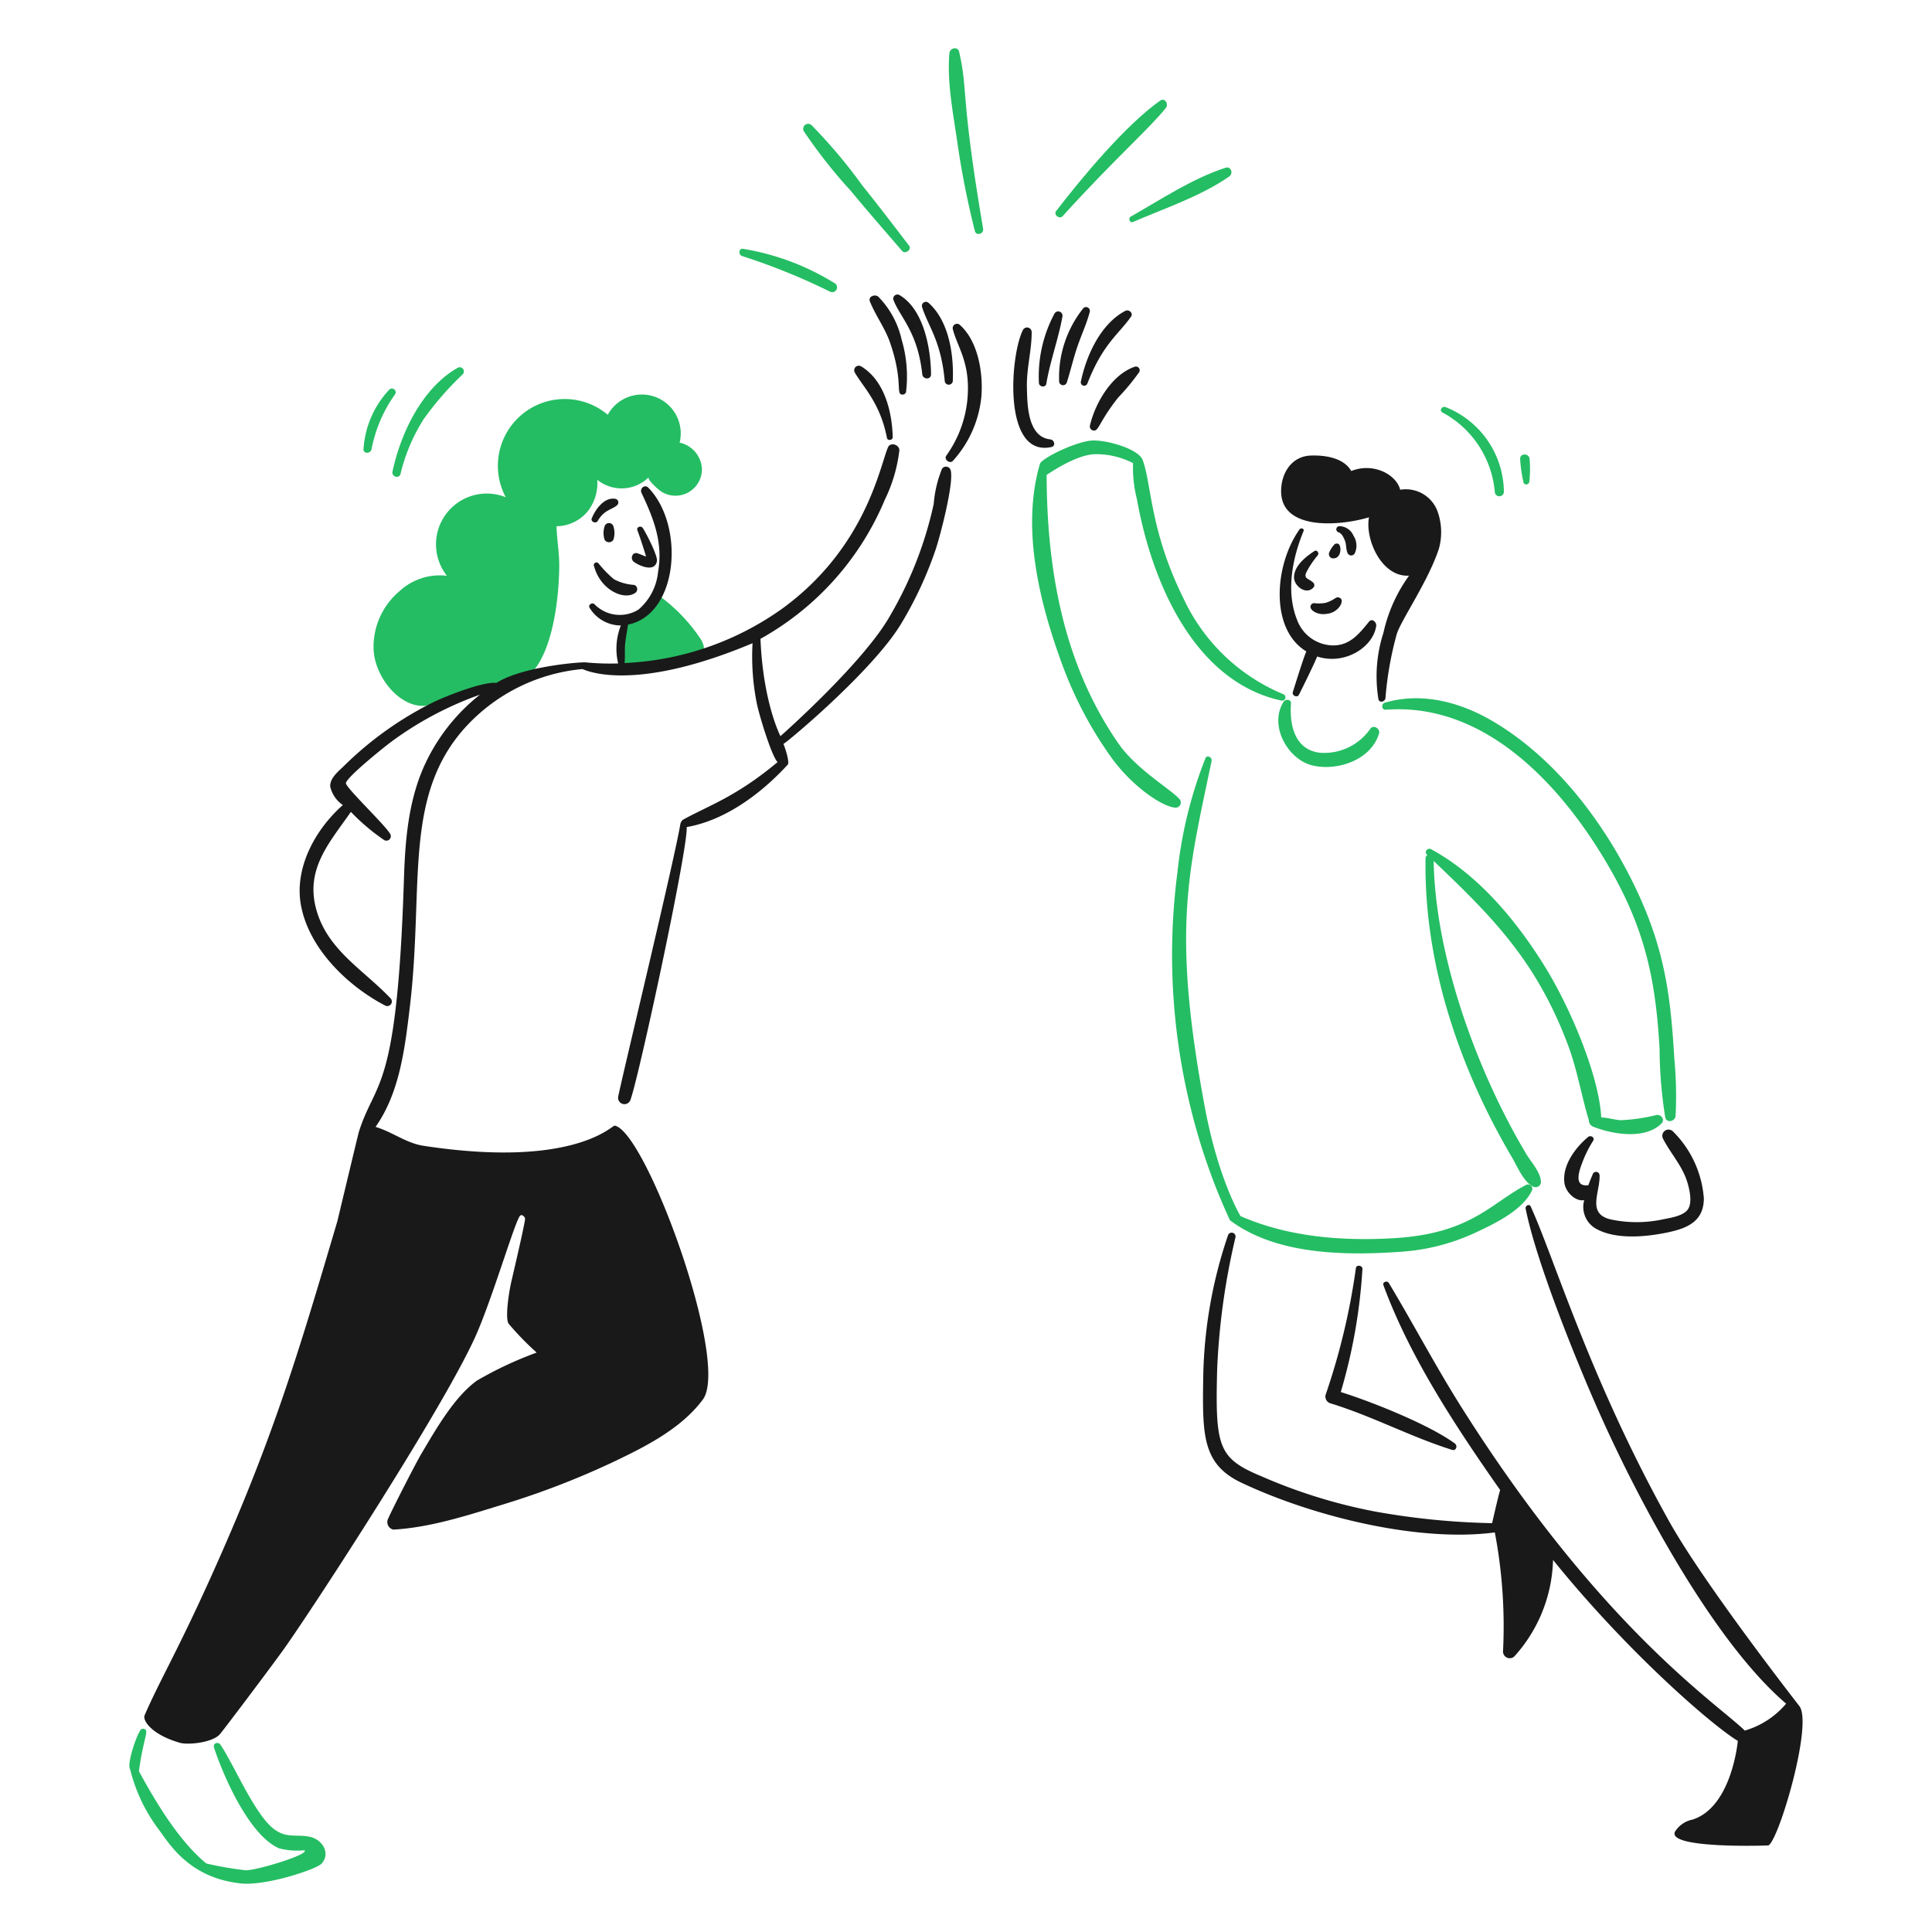 <svg viewBox="0 0 150 150" height="150" width="150" xmlns="http://www.w3.org/2000/svg"><g transform="matrix(0.75,0,0,0.75,0,0)"><path d="M67.164,49.4c-.225.225,1,1.285,1.173,1.407a2.738,2.738,0,0,0,4.327-2.234,2.927,2.927,0,0,0-2.309-2.75,4.024,4.024,0,0,0-7.44-2.886,6.914,6.914,0,0,0-10.561,8.536,5.256,5.256,0,0,0-6.089,8.131,6.158,6.158,0,0,0-4.936,1.618,7.526,7.526,0,0,0-2.653,6.021c.109,2.733,2.595,5.986,5.308,5.825a72.58,72.58,0,0,0,9.008-2.37,4.867,4.867,0,0,0,2.3-1.349c2.066-2.55,2.606-7.926,2.6-10.9,0-1.335-.253-2.656-.278-3.974a4.214,4.214,0,0,0,3.3-1.64,4.744,4.744,0,0,0,.916-3.166A4.007,4.007,0,0,0,67.164,49.4Z" fill="#24BD63"></path><path d="M72.433,66.007a17.543,17.543,0,0,0-4.259-4.377c.127.092-1.5,1.5-1.665,1.607-.508.343-1.421.508-1.79.991a4.065,4.065,0,0,0-.35,1.906q-.163,1.473-.236,2.961a47.34,47.34,0,0,0,7.748-1.013C72.824,67.966,73.264,67.2,72.433,66.007Z" fill="#24BD63"></path><path d="M149.325,42.7a10.355,10.355,0,0,1,5.416,8.225.471.471,0,0,0,.941,0,9.532,9.532,0,0,0-6.033-8.78C149.281,42,148.948,42.511,149.325,42.7Z" fill="#24BD63"></path><path d="M158.324,49.842a13.539,13.539,0,0,0,.022-2.322c-.046-.625-1.017-.633-.979,0a13.95,13.95,0,0,0,.344,2.406C157.8,50.29,158.291,50.173,158.324,49.842Z" fill="#24BD63"></path><path d="M122.08,82.7c-.888-1-4.445-3.063-6.291-5.722-5.664-8.161-7.417-17.873-7.442-27.811.03-.014,2.9-2.052,4.928-2.145a8.255,8.255,0,0,1,4.018.922,13.21,13.21,0,0,0,.394,3.7c1.6,8.933,6.087,18.943,14.944,20.876a.347.347,0,0,0,.185-.669,19.74,19.74,0,0,1-10.253-9.8c-3.523-7.088-3.333-11.856-4.271-14.427-.415-1.138-3.715-2.106-5.253-2.02-1.623.091-5.214,1.82-5.389,2.42-1.98,6.808.016,14.645,2.476,21.209a40.419,40.419,0,0,0,4.806,9.024c2.216,3.157,5.441,5.29,6.76,5.353A.535.535,0,0,0,122.08,82.7Z" fill="#24BD63"></path><path d="M132.891,72.628c-1.572,2.429.392,6.042,3.053,6.629,2.595.573,6.008-.621,6.815-3.33.142-.477-.552-.936-.885-.513a5.809,5.809,0,0,1-5.231,2.511c-2.628-.306-3.167-2.893-3-5.1C133.675,72.409,133.091,72.319,132.891,72.628Z" fill="#24BD63"></path><path d="M173.32,109.526c-.367-6.324-.974-11.152-3.863-17.3-3.21-6.834-8.253-13.6-14.835-17.512-3.384-2.012-7.405-3.114-11.272-1.968-.385.114-.333.761.1.727,9.649-.749,17.2,6.835,21.989,14.413,4.669,7.395,5.919,12.9,6.36,20.691a45.982,45.982,0,0,0,.586,7.087c.137.635,1.02.433,1.071-.147A41.171,41.171,0,0,0,173.32,109.526Z" fill="#24BD63"></path><path d="M171.475,115.423a18.141,18.141,0,0,1-3.672.538c-.613-.019-1.373-.277-2.042-.277-.236-4.395-3.241-11.46-5.9-15.729-2.909-4.673-6.816-9.389-11.721-12.048-.347-.189-.738.277-.433.555l.055.055a.4.4,0,0,0-.188.339c-.194,10.892,3.515,21.749,8.954,30.971.55.933,1.184,2.529,2.193,3.014a.557.557,0,0,0,.8-.461c-.039-1.06-1.007-2.054-1.538-2.944-5.07-8.5-9.4-20.372-9.571-30.306,6.114,5.808,10.6,10.335,13.867,18.945.983,2.591,1.407,5.272,2.2,7.9a.721.721,0,0,0,.4.641c2.223.888,5.5,1.315,7.118-.313C172.394,115.907,171.963,115.343,171.475,115.423Z" fill="#24BD63"></path><path d="M157.966,122.674c-3.562,1.82-5.647,5-13.525,5.492-5.4.335-11.036-.089-16.031-2.278,0-.034-2.286-3.736-3.7-11.345-3.445-18.479-1.666-24.3.716-35.78.075-.358-.473-.653-.635-.277a44.735,44.735,0,0,0-2.9,11.8A66.136,66.136,0,0,0,123.26,114.7a63.383,63.383,0,0,0,4.065,11.624c4.794,3.59,11.893,3.659,17.635,3.263a21.624,21.624,0,0,0,7.611-1.909c1.988-.92,5-2.322,6-4.409A.439.439,0,0,0,157.966,122.674Z" fill="#24BD63"></path><path d="M99.292,5.368c-.137-.6-.963-.408-1.01.139-.257,2.964.376,6.154.8,9.088a89.559,89.559,0,0,0,1.834,9.31c.142.555.949.316.855-.236C99.407,9.768,100.225,9.44,99.292,5.368Z" fill="#24BD63"></path><path d="M110.006,22.373c5.385-5.944,8.922-8.994,10.684-11.2.312-.39-.091-1.105-.586-.758-3.562,2.5-8.133,8-10.775,11.433C109.03,22.24,109.679,22.734,110.006,22.373Z" fill="#24BD63"></path><path d="M117.282,22.981c3.311-1.433,7-2.649,9.976-4.718.431-.3.184-1.078-.38-.9-3.458,1.117-6.687,3.284-9.832,5.064C116.759,22.594,116.953,23.123,117.282,22.981Z" fill="#24BD63"></path><path d="M89.3,19.243a54.517,54.517,0,0,0-5.294-6.291.515.515,0,0,0-.8.622,51.354,51.354,0,0,0,4.842,6.152c1.744,2.116,3.541,4.164,5.336,6.249.333.386,1.033-.142.716-.555C92.513,23.353,90.94,21.276,89.3,19.243Z" fill="#24BD63"></path><path d="M86.441,29.341a26.006,26.006,0,0,0-9.535-3.585c-.446-.059-.474.611-.1.746a65.789,65.789,0,0,1,9.135,3.7A.5.5,0,0,0,86.441,29.341Z" fill="#24BD63"></path><path d="M32.08,190.147c-1.443-.3-2.436.208-3.788-.857-1.986-1.564-4.168-6.806-5.489-8.7-.22-.315-.779-.135-.655.278.493,1.647,3.309,9,6.76,10.478a7.787,7.787,0,0,0,2.614.194c.533.442-5.062,2.117-6.1,2.068a35.117,35.117,0,0,1-4.06-.7c-2.79-2.261-5.273-6.4-6.979-9.552.461-3.538,1.131-4.248.5-4.387a.338.338,0,0,0-.352.144c-.462.686-1.413,3.514-1.06,4.044a17.2,17.2,0,0,0,2.933,6.193c1.1,1.474,3.143,5.046,8.519,5.622,2.617.281,7.832-1.469,8.358-2.042C34.277,191.843,33.343,190.407,32.08,190.147Z" fill="#24BD63"></path><path d="M41.462,49.052a18.7,18.7,0,0,1,2.4-5.667A31.959,31.959,0,0,1,47.9,38.748a.43.43,0,0,0-.519-.674c-3.684,2.092-5.9,6.764-6.749,10.739C40.515,49.362,41.332,49.593,41.462,49.052Z" fill="#24BD63"></path><path d="M40.3,40.333a9.877,9.877,0,0,0-2.667,6.143c-.06.53.763.517.833,0A14.407,14.407,0,0,1,40.912,40.8.389.389,0,0,0,40.3,40.333Z" fill="#24BD63"></path><path d="M137.526,63.515c1.118-.189,1.792-1.486,1.067-1.666-.353-.088-.411.266-1.373.558a3.937,3.937,0,0,1-1.182.031.385.385,0,0,0-.38.386C135.661,63.206,136.462,63.759,137.526,63.515Z" fill="#191919"></path><path d="M135.233,67.436c-.23.466-1.115,3.289-1.4,4.207-.116.368.458.622.633.277.431-.851,1.721-3.48,1.881-3.96,2.87.937,5.814-.973,6.117-3.166.052-.383-.426-.831-.747-.436-1.012,1.246-1.976,2.479-3.754,2.456a4.035,4.035,0,0,1-3.694-2.656c-1.167-2.918-.481-6.386.677-9.187.1-.253-.277-.366-.413-.175C131.92,58.451,131.42,65.141,135.233,67.436Z" fill="#191919"></path><path d="M136.4,57.5c.2-.231-.059-.634-.344-.447-.878.575-2.1,1.529-2.1,2.714,0,.907,1.273,1.874,2.015,1.046a.348.348,0,0,0,0-.466c-.427-.479-1.128-.383-.686-1.2A9.231,9.231,0,0,1,136.4,57.5Z" fill="#191919"></path><path d="M138.538,56.3a.386.386,0,0,0-.488.161,2.95,2.95,0,0,0-.455.735.462.462,0,0,0,.276.591C138.89,57.967,138.913,56.465,138.538,56.3Z" fill="#191919"></path><path d="M139.479,57.207a.419.419,0,0,0,.752.1,1.89,1.89,0,0,0-.119-1.851,1.6,1.6,0,0,0-1.46-.985.325.325,0,0,0-.086.636c.363.106.611.682.708,1.01S139.34,56.857,139.479,57.207Z" fill="#191919"></path><path d="M141.716,53.553c-.424,2.31,1.324,6.217,4.151,6.038a15.879,15.879,0,0,0-2.655,5.919,14.671,14.671,0,0,0-.519,6.86c.091.444.685.277.729-.1a35.038,35.038,0,0,1,1.169-6.627c.434-1.432,3.29-5.525,4.367-8.855a6.387,6.387,0,0,0-.1-3.721,3.49,3.49,0,0,0-3.912-2.367c-.381-1.565-2.77-2.862-5.065-1.94-.774-1.357-2.686-1.659-4.207-1.6-1.925.077-3,1.734-3.052,3.56C132.5,54.907,138.522,54.5,141.716,53.553Z" fill="#191919"></path><path d="M108.727,45.486c-2.382-.256-2.385-3.669-2.423-5.448-.04-1.92.506-3.773.494-5.674a.477.477,0,0,0-.882-.239c-1.324,2.45-2.2,13.244,2.919,12.154C109.321,46.176,109.154,45.532,108.727,45.486Z" fill="#191919"></path><path d="M108.314,39.722c.4-2.359,1.246-4.606,1.665-6.937a.445.445,0,0,0-.808-.342,13.742,13.742,0,0,0-1.623,7.182C107.544,40.055,108.239,40.169,108.314,39.722Z" fill="#191919"></path><path d="M112.16,31.888a11.46,11.46,0,0,0-2.52,7.584.408.408,0,0,0,.8.109c.391-1.225.674-2.481,1.091-3.7s.96-2.368,1.285-3.608A.4.4,0,0,0,112.16,31.888Z" fill="#191919"></path><path d="M117.085,32.776c.262-.379-.239-.78-.594-.594-2.561,1.343-4.043,4.635-4.6,7.321a.353.353,0,0,0,.68.186C114.17,35.572,115.854,34.558,117.085,32.776Z" fill="#191919"></path><path d="M117.5,37.954c-2.389.786-4.13,3.762-4.67,6.1a.422.422,0,0,0,.318.505c.616.14.529-.774,2.6-3.4a23.208,23.208,0,0,0,2.187-2.644A.389.389,0,0,0,117.5,37.954Z" fill="#191919"></path><path d="M164,124.236a2.58,2.58,0,0,0,1.173,2.934c2.037,1.174,5.126.883,7.324.438,2.109-.427,3.884-1.127,3.884-3.56a10.881,10.881,0,0,0-3.213-6.938.644.644,0,0,0-1.007.777c.807,1.571,2.026,2.826,2.533,4.571.208.713.511,2.006.047,2.716s-1.849.9-2.622,1.058a12.9,12.9,0,0,1-5.3.019c-2.619-.559-1.163-2.8-1.232-4.587a.364.364,0,0,0-.711-.1c-.144.344-.3.727-.452,1.127-1.6.219-.9-1.6-.644-2.29a11.906,11.906,0,0,1,1.138-2.3c.216-.336-.247-.629-.519-.4-1.306,1.091-2.7,2.942-2.45,4.765C162.08,123.429,163.116,124.414,164,124.236Z" fill="#191919"></path><path d="M186.3,176.653c-.05-.075-9.834-12.587-13.5-19.147-8.208-14.712-11.91-27.3-14.344-32.612-.141-.308-.58-.078-.521.219,1.094,5.553,5.364,16.063,7.678,21.248,4.184,9.375,11.877,23.682,19.286,30a8.817,8.817,0,0,1-4.279,2.789c-2.92-2.844-14.891-10.632-29.279-33.391-2.694-4.262-5-8.669-7.575-12.951-.167-.277-.674-.095-.555.228,2.725,7.426,7.473,14.633,12.085,21.211-.147.408-.833,3.43-.833,3.43a76.249,76.249,0,0,1-12.193-1.218,54.989,54.989,0,0,1-11.732-3.654c-4.441-1.845-4.745-3.046-4.538-11.056a72.091,72.091,0,0,1,1.89-13.636.4.4,0,0,0-.774-.214,47.817,47.817,0,0,0-2.561,14.882c-.082,5.77-.089,8.8,3.971,10.717,7.393,3.489,18.3,6.184,26.218,5.139a51.924,51.924,0,0,1,.846,12.352.7.7,0,0,0,1.174.485,15.484,15.484,0,0,0,4.007-9.989c7.73,9.577,16.526,17.174,19.128,18.731,0,.016-.61,6.844-4.687,8.147a2.782,2.782,0,0,0-1.81,1.24c-.922,1.812,9.632,1.449,9.666,1.432C184.137,190.5,187.643,178.647,186.3,176.653Z" fill="#191919"></path><path d="M140.362,131.277a69.789,69.789,0,0,1-3.136,13.117.729.729,0,0,0,.5.877c4.31,1.318,8.323,3.482,12.6,4.82.418.131.591-.433.277-.663-2.74-2.01-8.829-4.4-11.807-5.323a56.631,56.631,0,0,0,2.242-12.734C141.062,130.985,140.414,130.886,140.362,131.277Z" fill="#191919"></path><path d="M99.375,33.642a.447.447,0,0,0-.741.43c.45,1.79,1.724,3.324,1.552,6.718a11.929,11.929,0,0,1-2.22,6.369c-.292.4.368.915.691.533a11.55,11.55,0,0,0,2.938-6.677C101.784,38.617,101.261,35.334,99.375,33.642Z" fill="#191919"></path><path d="M97.8,39.472a.422.422,0,0,0,.832,0c.123-2.661-.364-6.21-2.5-8.114a.414.414,0,0,0-.685.4C96.023,33.681,97.433,35.252,97.8,39.472Z" fill="#191919"></path><path d="M95.474,38.743c.06.555.913.593.907,0-.028-2.673-.752-6.724-3.272-8.2a.432.432,0,0,0-.629.483C93.161,32.843,94.992,34.306,95.474,38.743Z" fill="#191919"></path><path d="M92.147,35.49c1.417,4.142.508,5.36,1.293,5.358a.363.363,0,0,0,.363-.363,13.4,13.4,0,0,0-.469-5.336,9.245,9.245,0,0,0-2.417-4.44c-.343-.281-1.075-.028-.863.5C90.652,32.7,91.62,33.953,92.147,35.49Z" fill="#191919"></path><path d="M91.816,45.328c.065.337.606.258.6-.081-.068-2.628-.862-5.889-3.288-7.329a.472.472,0,0,0-.641.644C89.315,40.02,91.123,41.71,91.816,45.328Z" fill="#191919"></path><path d="M97.522,48.519a12.189,12.189,0,0,0-.863,3.64,39.431,39.431,0,0,1-4.487,11.525c-2.732,4.9-11.378,12.521-11.378,12.521s-1.8-3.439-2.07-10.074A29.483,29.483,0,0,0,91.6,51.724a15.79,15.79,0,0,0,1.5-5.095c.028-.594-.928-.905-1.177-.319-.856,2.016-2.3,10.329-10.833,16.614a30.4,30.4,0,0,1-16.437,5.713c.075-.646,0-1.3.059-1.942s.2-1.357.305-2.037c5.238-1.07,5.889-10.3,2.092-14.175-.374-.383-.913.1-.7.542,1.258,2.662,2.25,5.163,1.713,8.177a5.86,5.86,0,0,1-2.032,3.905,3.655,3.655,0,0,1-4.545-.555c-.251-.235-.708.075-.5.383a3.8,3.8,0,0,0,3.225,1.815,6.546,6.546,0,0,0-.278,3.929,26.287,26.287,0,0,1-3.344-.108c-.554-.058-6.557.416-9.265,2.125-1.388-.169-5.406,1.443-6.527,2a35.791,35.791,0,0,0-9.243,6.588c-.558.553-1.48,1.255-1.429,2.14a3.168,3.168,0,0,0,1.307,1.914c-2.848,2.517-4.993,6.444-4.36,10.229.758,4.531,4.786,8.462,8.733,10.523a.472.472,0,0,0,.569-.739c-2.894-3.055-6.714-5.093-7.77-9.507-.973-4.063,1.573-6.776,3.66-9.8a21.472,21.472,0,0,0,3.455,2.925.461.461,0,0,0,.624-.627c-.547-.968-4.693-4.879-4.595-5.287.16-.669,3.952-3.726,4.876-4.4a35.449,35.449,0,0,1,9-4.742,19.833,19.833,0,0,0-5.8,7.445C42.267,83,41.941,87.024,41.817,90.965c-.706,22.4-2.935,20.694-4.673,26.229-.031.074-1.942,8.064-2.22,9.226-4.08,13.793-6.7,22.721-13.275,37.235-3.41,7.526-5.138,10.356-6.677,13.908-.241.555.769,2.025,3.649,2.85.833.239,3.438,0,4.185-.938s4.326-5.674,6.368-8.469c2.5-3.416,16.446-24.763,19.98-32.517,1.8-3.947,4.236-12.38,4.717-12.668.183-.109.417.1.481.3s-.954,4.551-1.41,6.516c-.279,1.2-.674,3.885-.278,4.407a30.408,30.408,0,0,0,2.892,2.974,38.245,38.245,0,0,0-6.2,2.911c-2.368,1.721-4.27,5.1-5.747,7.579-.523.877-2.994,5.7-3.407,6.66a.8.8,0,0,0,.508,1.176c3.812-.207,7.728-1.483,11.355-2.6a84.807,84.807,0,0,0,11.627-4.5c3.254-1.555,6.868-3.405,9.066-6.363,2.858-3.849-5.893-27.782-9.127-28.355-.278-.049-4.189,4.465-19.791,2.087-1.8-.275-3.233-1.446-4.965-1.956,2.5-3.533,3.038-8.153,3.538-12.307,1.5-12.446-.7-21.644,5.542-28.813A18.71,18.71,0,0,1,60.29,69.262c.105,0,4.948,2.647,17.613-2.676a24.666,24.666,0,0,0,.449,6.266c.233,1.142,1.488,5.334,2.14,6.044-4.38,3.652-7.176,4.5-9.838,5.991a.958.958,0,0,0-.222.406c-.607,3.69-5.976,25.931-6.437,28.229a.658.658,0,0,0,1.265.347c.869-2.321,5.98-26.062,5.827-28.252,4.041-.7,7.775-3.528,10.462-6.463.2-.221-.211-1.579-.45-2.15.1.077,9.186-7.477,12.166-12.4A39.406,39.406,0,0,0,96.853,56.9c.459-1.346,1.928-6.95,1.559-8.225A.5.5,0,0,0,97.522,48.519Z" fill="#191919"></path><path d="M65.626,58.173c.59.426,2.186,1.109,2.384-.1.087-.531-1.095-2.852-1.476-3.425-.176-.263-.683-.1-.555.231.271.7.913,2.716.9,2.736S66.3,57.37,66,57.277C65.438,57.1,65.2,57.866,65.626,58.173Z" fill="#191919"></path><path d="M63.5,55.872a2.273,2.273,0,0,0,0-1.387.478.478,0,0,0-.913,0,2.273,2.273,0,0,0,0,1.387A.53.53,0,0,0,63.5,55.872Z" fill="#191919"></path><path d="M61.877,53.93c.67-1.189,1.552-1.179,2.026-1.654a.38.38,0,0,0-.167-.63c-1.173-.241-2.118,1.106-2.48,2.026C61.122,54.012,61.7,54.246,61.877,53.93Z" fill="#191919"></path><path d="M61.508,58.647c.656,2.419,3.081,3.543,4.243,2.734a.464.464,0,0,0-.108-.833,5.094,5.094,0,0,1-2.095-.588,11.842,11.842,0,0,1-1.56-1.6A.279.279,0,0,0,61.508,58.647Z" fill="#191919"></path></g></svg>
